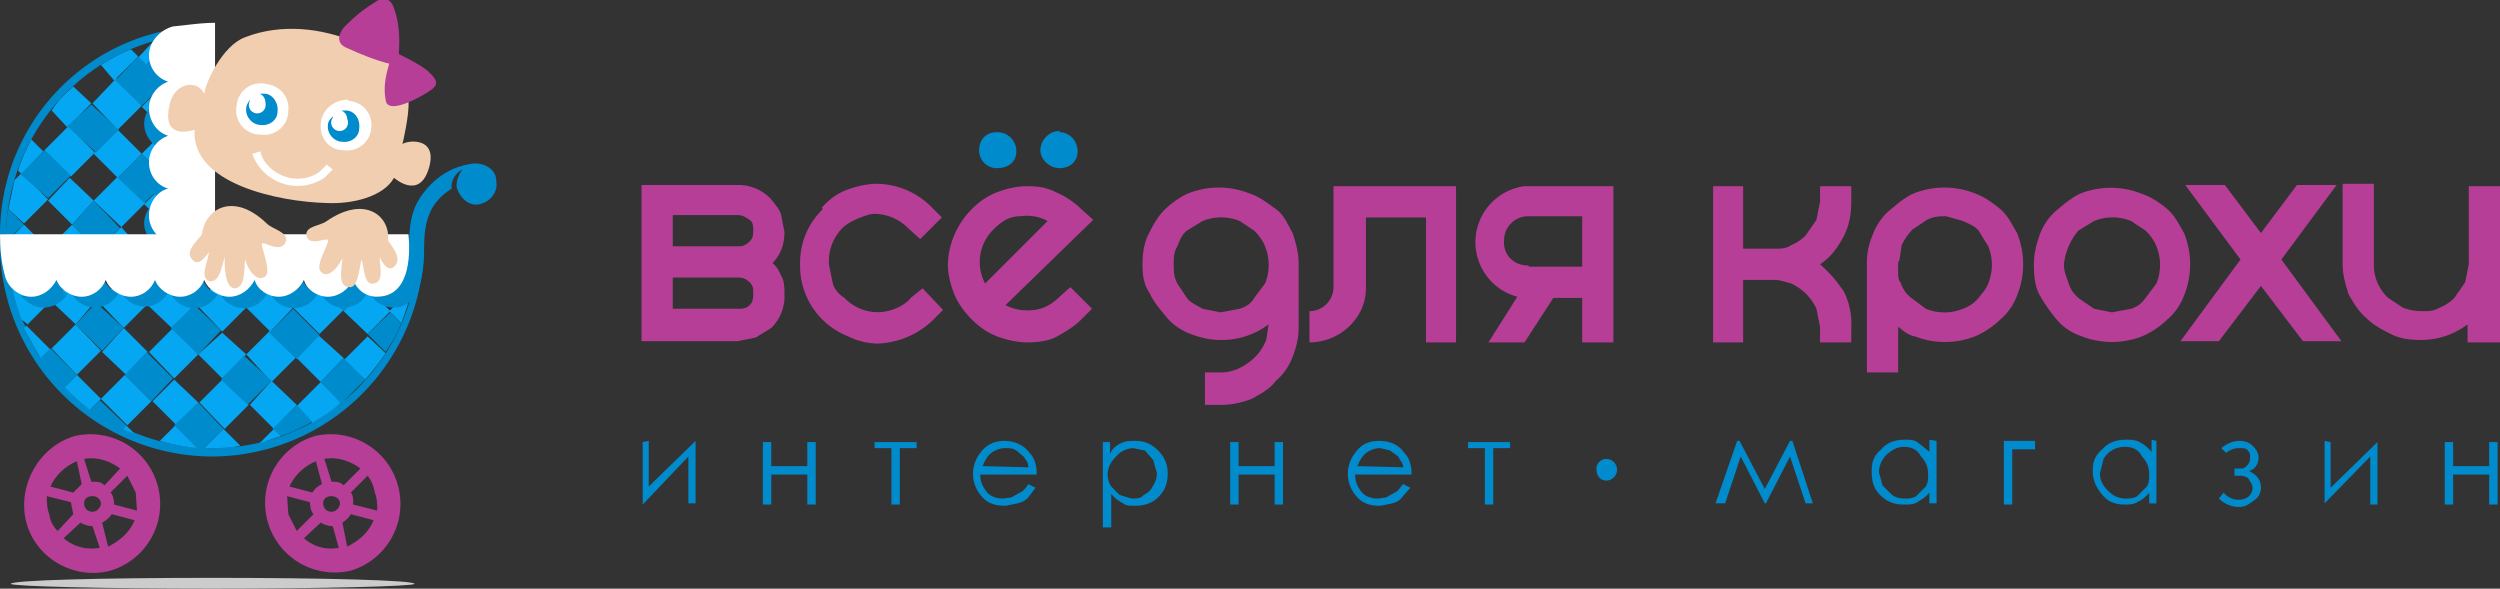 <svg width="208.1" height="49" xmlns="http://www.w3.org/2000/svg"><rect width="100%" height="100%" fill="#333333" stroke="none"/><style>.st0{fill-rule:evenodd;clip-rule:evenodd}.st0,.st1{fill:#008bcc}.st3,.st4,.st5{fill-rule:evenodd;clip-rule:evenodd;fill:#05a7f2}.st4,.st5{fill:#fff}.st5{fill:#b63e97}</style><path class="st0" d="M83 11c.9 0 1.6.7 1.6 1.6S83.9 14 83 14s-1.5-.7-1.5-1.5S82 11 83 11zm5.2 0c.8 0 1.5.7 1.5 1.6S89 14 88.2 14s-1.6-.7-1.6-1.5.7-1.6 1.6-1.6z" clip-rule="evenodd" fill="#008bcc" fill-rule="evenodd"/><path class="st1" d="M54 36.7v3.8l3.9-3.8v5.2h-.6V38L53.5 42v-5.2zm79.7 1.5c.5 0 .9.4.9.9s-.4.9-.9.9-.8-.4-.8-.9c-.1-.4.3-.9.8-.9zm15.3-1.5h.2l1.7 5.2h-.6L149 38l-2 3.9h-.1l-2-3.9-1.3 3.9h-.8l1.8-5.2h.2l2.1 4zm12.2 0v5.2h-.6V41c-.3.4-.7.6-1 .8-.3.2-.7.2-1.1.2-.8 0-1.4-.2-2-.8s-.7-1.2-.7-2 .2-1.3.8-1.8c.5-.6 1.2-.8 2-.8.3 0 .7 0 1 .2l1 .8v-1zm-2.7.5c-.4 0-.7.1-1 .3s-.6.4-.8.8c-.2.3-.3.7-.3 1l.3 1.1.8.8c.3.2.6.3 1 .3.3 0 .7 0 1-.2l.8-.8c.2-.3.2-.7.2-1 0-.6-.2-1.1-.6-1.5-.3-.6-.8-.8-1.4-.8zm9 .1V42h-.7v-5.3h2.6v.7h-2zm12-.6v5.2h-.6V41c-.3.4-.6.6-1 .8-.3.2-.7.2-1 .2-.8 0-1.4-.2-1.9-.8s-.8-1.2-.8-2 .2-1.3.8-1.8c.5-.6 1.2-.8 2-.8.4 0 .7 0 1.1.2s.6.4 1 .8v-1zm-2.6.5a2 2 0 0 0-1.8 1l-.3 1.2c0 .4.1.7.3 1s.5.6.8.8.7.3 1 .3c.3 0 .7 0 1-.2l.8-.8c.2-.3.2-.7.2-1 0-.6-.2-1.1-.6-1.5-.3-.6-.8-.8-1.4-.8zM186 39h.4c.3 0 .4 0 .6-.2.2-.2.3-.4.3-.7s0-.4-.2-.6c-.1-.2-.4-.2-.7-.2-.4 0-.7.1-1.1.4l-.4-.4c.5-.4 1-.6 1.5-.6.4 0 .8.1 1.1.4s.5.6.5 1c0 .5-.3 1-.8 1.1.6.3 1 .7 1 1.4 0 .4-.2.8-.5 1s-.7.6-1.3.6c-.7 0-1.3-.3-1.7-.7l.4-.5c.3.4.8.6 1.2.6.4 0 .7-.1.9-.3s.3-.4.3-.7-.2-.5-.3-.7-.5-.3-.7-.3h-.5zm8-2.2v3.8l3.9-3.8v5.2h-.6V38l-3.8 3.9v-5.2zm13.2 2.7h-3V42h-.7v-5.2h.7v2h3v-2h.7v5.2h-.7v-2.5zm-140 0h-3V42h-.7v-5.2h.7v2h3v-2h.7v5.2h-.7zm5.6-2.7h3.5v.5h-1.4V42h-.7v-4.7h-1.4zm12.8 3.5l.6.3-.6.8c-.3.3-.5.4-.9.5l-1 .2c-.9 0-1.5-.2-2-.8a2.8 2.8 0 0 1-.1-3.6c.5-.7 1.2-1 2-1s1.6.3 2.1 1c.4.4.6 1 .6 1.8h-4.7c0 .6.2 1 .5 1.4s.8.6 1.4.6l.7-.1.7-.4c.3-.1.5-.4.7-.7zm0-1.4c0-.4-.2-.6-.4-.9l-.6-.5c-.3-.2-.6-.2-1-.2a2 2 0 0 0-1.2.5c-.3.3-.5.7-.6 1zm6-2.1h.8v1c.2-.5.5-.7.9-.9s.7-.2 1.2-.2c.7 0 1.3.2 1.9.8.5.5.8 1.1.8 1.9s-.2 1.4-.8 2c-.5.5-1.2.7-1.9.7-.4 0-.8 0-1-.2-.4-.2-.8-.5-1-.8v2.8h-.7v-7.1zm2.8.5a2 2 0 0 0-1.5.7c-.4.4-.7.9-.7 1.5 0 .3.1.7.3 1l.7.7 1 .3c.4 0 .8 0 1-.3.4-.2.6-.4.8-.8.2-.3.3-.7.3-1l-.3-1.1-.7-.8-1-.2zm11.7 2.2h-3V42h-.7v-5.2h.7v2h3v-2h.7v5.2h-.7zm10.7.8l.6.3-.7.8c-.2.3-.5.4-.8.5l-1 .2c-.9 0-1.5-.2-2-.8a2.8 2.8 0 0 1-.1-3.6c.5-.7 1.1-1 2-1s1.6.3 2.1 1c.4.4.6 1 .6 1.8h-4.7c0 .6.2 1 .5 1.4s.8.6 1.4.6l.7-.1.7-.4c.3-.1.4-.4.7-.7zm0-1.4c0-.4-.3-.6-.4-.9l-.7-.5-.8-.2a2 2 0 0 0-1.3.5c-.3.3-.5.7-.6 1zm5.4-2.1h3.5v.5h-1.4V42h-.7v-4.7h-1.4z" fill="#008bcc"/><path d="M53.4 15.4h8a3.7 3.7 0 0 1 2.8 1.2c.3.4.6.7.8 1.2l.3 1.5c0 1-.3 1.9-1 2.6.4.3.6.8.8 1.2s.2 1 .2 1.4a3.7 3.7 0 0 1-1.1 2.8l-1.3.8-1.5.3h-8zm131.3 13l3.5-4.6 3.5 4.6h3.2l-5-6.8 4.6-6.2h-3.3l-3 4-3-4h-3.3l4.6 6.2-5 6.8zM169.3 22c0-.8.2-1.7.5-2.5s.8-1.5 1.4-2 1.3-1.1 2-1.4a6.9 6.9 0 0 1 5 0c.9.3 1.6.8 2.2 1.3s1 1.3 1.4 2a6.9 6.9 0 0 1 0 5.2c-.3.8-.8 1.5-1.4 2a7 7 0 0 1-2.1 1.4 6.9 6.9 0 0 1-5 0c-.9-.3-1.6-.8-2.1-1.4s-1-1.3-1.4-2-.5-1.6-.5-2.6zm2.5 0c0 .6.2 1 .4 1.6s.4.8.8 1.2l1.3.9 1.5.3 1.6-.3c.6-.2.9-.5 1.2-.9l.9-1.2a4.1 4.1 0 0 0 0-3.1c-.2-.5-.5-.9-.9-1.3l-1.2-.8a4.1 4.1 0 0 0-3.1 0l-1.3.8a5 5 0 0 0-.8 1.3 5 5 0 0 0-.4 1.5zM158 31h-2.6v-9.2c0-.8.2-1.6.5-2.3.3-.8.8-1.5 1.4-2s1.3-1.1 2-1.4a6.9 6.9 0 0 1 5.1 0c.8.3 1.5.8 2.1 1.3s1 1.3 1.4 2a6.9 6.9 0 0 1 0 5.2c-.3.8-.8 1.5-1.4 2a7 7 0 0 1-2.1 1.4 6.9 6.9 0 0 1-5 0c-.6-.1-1-.5-1.4-.8zm0-9.2v.7c0 .4 0 .8.2 1 .2.6.5 1 .9 1.3l1.2.9a4.1 4.1 0 0 0 3.1 0 3 3 0 0 0 1.3-.9c.3-.4.6-.7.8-1.2a4.1 4.1 0 0 0 0-3.1l-.8-1.3c-.3-.4-.9-.6-1.3-.8L162 18c-.5 0-1 0-1.6.3l-1.2.8a5 5 0 0 0-.9 1.3l-.2 1.3zm-10.3 1.5h-2.6v5.2h-2.5v-13h2.5v5.2h2.6c.5 0 1 0 1.4-.3.5-.2.9-.5 1.2-.8l.9-1.3.3-1.5v-1.3h2.6v1.3c0 1.1-.2 2.1-.7 3-.5.9-1 1.6-1.9 2.2.8.7 1.4 1.4 2 2.3a6 6 0 0 1 .6 3v1.2h-2.6v-1.3l-.3-1.5a4.3 4.3 0 0 0-2.1-2.1c-.4-.1-.9-.3-1.4-.3zm-29-5.2h-5V24c0 2.5-2.2 4.5-4.7 4.5v-2.6c1.1 0 2-.9 2-2v-8.4h10.2v13h-2.5zm10.6 6.7l-2.4 3.7h-3l2.4-3.8a4.7 4.7 0 0 1 .6-9.2h7.4v13h-2.6v-3.7h-2.4zm-2-2.6h4.4V18h-4.5a2 2 0 0 0-2 2c-.1 1.2.8 2.1 2 2.1zM95.1 22c0-.8.1-1.7.5-2.5s.8-1.5 1.3-2 1.3-1.1 2-1.4a6.9 6.9 0 0 1 5.1 0c.9.3 1.5.8 2.2 1.3s1 1.3 1.4 2c.3.9.5 1.7.5 2.6v5.2c0 1-.2 1.7-.5 2.5s-.8 1.5-1.4 2c-.5.7-1.3 1.1-2 1.5-.8.3-1.6.5-2.6.5h-1.3V31h1.3c.9 0 1.6-.3 2.3-.8s1.1-1 1.5-1.9l.2-1.3a6.5 6.5 0 0 1-4 1.3c-.9 0-1.7-.2-2.5-.5s-1.5-.8-2-1.4-1.1-1.3-1.4-2c-.5-.7-.6-1.5-.6-2.5zm2.6 0c0 .6 0 1 .3 1.6l.8 1.2c.3.4.8.6 1.3.9l1.5.3 1.6-.3c.6-.2 1-.5 1.2-.9l.9-1.2a4.1 4.1 0 0 0 0-3.1c-.2-.5-.5-.9-.9-1.3l-1.2-.8a4.1 4.1 0 0 0-3.1 0l-1.3.8c-.4.3-.6.8-.8 1.3-.3.5-.3 1-.3 1.5zm-8.6 1.9l1.8 1.8-.9.9c-.6.6-1.3 1-2 1.4s-1.7.5-2.5.5-1.7-.2-2.5-.5-1.5-.8-2.1-1.4-1.2-1.4-1.5-2.2-.5-1.6-.5-2.4a6.8 6.8 0 0 1 2-4.6c.6-.6 1.3-1.1 2.1-1.4s1.6-.5 2.5-.5 1.6.1 2.4.5a7 7 0 0 1 2.1 1.4l1 .9-7.3 7.1c.8.4 1.5.5 2.4.4.8-.1 1.5-.5 2.1-1.1zM82.8 19a3.8 3.8 0 0 0-.8 4.6l5.2-5.2c-.7-.4-1.5-.5-2.3-.4-.8 0-1.5.4-2.1 1zm118.7 9.3c-.9 0-1.7-.1-2.5-.5s-1.5-.8-2-1.3c-.7-.6-1.1-1.3-1.5-2-.3-.9-.5-1.7-.5-2.6v-6.6h2.6V22a3.7 3.7 0 0 0 1.2 2.8l1.2.8c.5.2 1 .3 1.6.3s1 0 1.5-.3c.5-.2.9-.5 1.2-.8l.9-1.3.3-1.5v-6.5h2.6v13h-2.7V27a6.4 6.4 0 0 1-3.9 1.3zm-133.1-11c.6-.7 1.3-1.2 2.1-1.5s1.7-.5 2.5-.5a6.5 6.5 0 0 1 4.6 2l.8.8-1.8 1.8-1-.9a4 4 0 0 0-2.8-1.2c-.4 0-.9.2-1.4.4s-1 .5-1.3.8A4 4 0 0 0 69 22l.3 1.5c.1.5.5 1 1 1.3a3.8 3.8 0 0 0 4.2.9c.5-.2 1-.5 1.3-.9l1-.8 1.7 1.8-.8.8a7 7 0 0 1-4.6 2c-.8 0-1.7-.2-2.5-.6a6.3 6.3 0 0 1-4-6 6.2 6.2 0 0 1 1.9-4.6zm-7 3.2h.2c.3 0 .6-.2.8-.4.3-.3.3-.6.3-.9 0-.3 0-.7-.3-.9s-.6-.4-1-.4H56v2.6zm0 5.2c.4 0 .7 0 1-.3s.3-.6.3-1 0-.6-.3-.9-.6-.4-1-.4H56v2.6z" fill="#b63e97"/><g><g clip-rule="evenodd" fill-rule="evenodd"><path class="st3" d="M10.8 19.7H9.3l.8-.8zm-7.8 0H1l1-1zm-1.5-5.5c.3-1 .7-1.8 1.1-2.6l1 1-1.8 1.9zm2.8-5c.5-.8 1.1-1.4 1.8-2l1.5 1.4-2 2zm4.1-3.8c.8-.5 1.7-1 2.5-1.3l.6.6-2 2zm8.4-1.6V6l-1-1zm0 8.4v1.6L16 13zm-3-5.3l-2 2 2 1.9 1.9-2zM14 15l-2 2 2 1.9 2-2zm-4.2-4.2l-2 2 2 2 2-2zm-4 4L4 16.7l2 2 1.8-2z" fill="#05a7f2"/><path class="st3" d="M14.9 19.7h-1.6l.8-.8zm-7.9 0H5l1-1zM.7 17.4l.5-2.4.6-.6L4 16.6l-2 2zm12-13.9l1.3-.4 1.7 1.7-2 2-2.2-2zm4.1 4.3V10l-1.1-1.1zm0 8.4v1.7L16 17zm-7-1.5l-2 2 2.3 2.2 2-2zm4-3.9l-2 2L14 15l2-2zm-8.1-.3l-2 2 2.2 2.2 2-2zm4-4l-2 2.1 2.1 2.2 2-2z" fill="#05a7f2"/><path class="st0" d="M16.8 19.7h-2l-.8-.8 2-2 .8 1zm-7.5 0H7l-1-1 1.8-2L10 19zm-8.4 0H.5c0-.8 0-1.5.2-2.3L2 18.7zM14 3.1l2.8-.3v1l-1 1zm2.8 6.9v2.2l-.8.8-2.2-2.2 2-2zm-5.3-5.3l-1.9 2 2.2 2.1 2-1.9zm-3.9 4l-2 1.8L8 12.7l1.9-1.9zm4.2 4.1l-2 2 2.2 2.1 2-1.9zm-8.1-.3l-2 2L4 16.5l1.9-1.9z" fill="#008bcc"/></g><path class="st1" d="M35.3 20.2A17.7 17.7 0 0 1 17.7 38 17.7 17.7 0 0 1 0 20.2v-.5h.6v.5a17 17 0 1 0 34.2 0v-.5h.5zM0 19.5A17.3 17.3 0 0 1 16.8 2.2h.6v.6h-.6C7.8 3.1.7 10.5.5 19.5z" fill="#008bcc"/><g clip-rule="evenodd" fill-rule="evenodd"><path class="st3" d="M34.8 20.5c0 1.1-.2 2.2-.4 3.3L32.5 22l1.7-1.7h.3zM20 37.1c-.8.2-1.6.2-2.5.2h-.5l1.6-1.6zm-8.8-1l-1-.4.3-.3zm-3.7-2c-.8-.6-1.5-1.2-2.1-1.9l1-1 2 2zm-4.1-4.3L2 27.3l.2-.2 2 2zM.6 21.4v-1l.1-.2h2.5l.7.8-1.8 1.8zm8.5-1.2h2l1 1-2 2-2-2zm8.3 0H19l1.2 1.3-1.9 2-2-2zm8.5 0h.9l1.5 1.6-1.9 1.8-2-2zm4.6 3.7l-1.9 2 2 1.9 1.9-1.9zm-4 4l-1.8 1.9 2 2 1.9-2zm-4-4.2l-2 1.9 2 2 1.9-2zm.1 8l-1.8 2 2 2 1.9-2zm-4.1-4l-2 1.8 2 2 2-2zm-4.2-4.3l-2 2 2 1.9 2-2zm.2 8.2l-1.8 1.8 2 2 1.8-1.9zm-4.2-4.3l-1.8 2 2 1.9 1.8-1.9zm-4.1-4.2l-1.9 2 2 1.9L8 25z" fill="#05a7f2"/><path class="st3" d="M34.3 24a20 20 0 0 1-.9 2.9l-1-1zm-2.2 5.4a22 22 0 0 1-1.7 2.2L28.6 30l2-2zm-3.7 4.1c-.7.7-1.6 1.2-2.4 1.7l-1.3-1.4 2-2zm-5 2.8l-1.8.6 1.2-1.2zm-6.9 1c-1.1-.1-2.2-.3-3.2-.6l1.3-1.3zM1.8 26.6a18 18 0 0 1-.8-2.7L2 23 4.3 25l-2 2zm2.9-6.4h2.6l.9 1-2 2L4 21zm8.4 0h2l1.2 1.2-2 2-2.2-2.2zm8.3 0H23l1.4 1.5-2 2-2.2-2.2zm8.4 0h1l1.7 1.7-2 2-2.2-2.1zM18.6 31.5l-2 2 2.1 2.2 2-2zm3.9-4l-2 2 2.1 2.3 2-2zm3.9-3.9l-2 2 2.2 2.2 2-2zm-16 7.6l-2 2 2.2 2.2 2-2zm4-3.9l-2 2 2.1 2.2 2-2zm3.9-4l-2 2 2.2 2.3 2-2zM6.3 27l-2 2 2.1 2.2 2-2zm3.9-3.9l-2 2 2.1 2.2 2-2z" fill="#05a7f2"/><path class="st0" d="M33.4 26.9c-.3.8-.8 1.7-1.3 2.4l-1.5-1.5 1.9-1.8zm-3 4.7l-2 2-1.7-1.8 1.9-2zM26 35.1c-.9.5-1.7.9-2.6 1.2l-.7-.6 2-2zM17 37.3h-.6l-1.9-1.9 2-1.9 2.1 2.2zm-6.7-1.6c-1-.4-2-1-2.8-1.6l.8-.8 2.2 2.1zm-4.9-3.5c-.7-.7-1.4-1.5-2-2.4l.8-.8 2.2 2.2zm-3.4-5l-.3-.6.4.5zM.6 20.5v-.2h.1zm6.7-.2H9l-1 1zm7.9 0h2.3l-1.2 1.2zm7.8 0h2.8l-1.4 1.5zm7.8 0h3.4L32.5 22zm-2.5 1.6l-1.9 1.8 2.2 2.2 1.9-1.9zm-8.1-.3l-2 2 2.2 2.1 2-2zm4.2 4.1l-2 2 2.3 2.2 1.9-2zM12 21.2l-2 2 2.2 2.1 2-1.9zm4.2 4.2l-2 1.9 2.3 2.2 1.9-2zm4.1 4.2l-1.9 2 2.2 2.1 2-2zM4 21L2 22.8 4.3 25l1.9-1.9zM8 25.2L6.3 27l2.2 2.2 1.8-1.9zm4.2 4.1l-1.8 1.9 2.2 2.2 1.8-1.9z" fill="#008bcc"/><path class="st0" d="M32.8 25.6c-.8 0-1.5-.4-1.9-1l.5.1c2 0 2.6-2 2.6-3.8.1-2 .1-3.4 1.3-4.9 1-1.3 2.4-2.2 4.2-2.4 1 0 1.8.6 1.8 1.4.2 1-.5 1.8-1.4 2s-1.7-.6-1.9-1.5c0-.5.2-1 .5-1.4-.6.3-1 1-.9 1.6-1.9 1.2-2.3 2.8-2.3 5 0 1.6-.2 4.9-2.5 4.9zm-2.3-1.1c-.4.7-1 1.1-2 1.1-.7 0-1.3-.4-1.7-1l.4.1c1 0 1.8-.6 2.1-1.4.2.5.7 1 1.2 1.2zm-4.1 0a2.2 2.2 0 0 1-3.8.1h.5c1 0 1.8-.6 2-1.4.3.6.7 1 1.3 1.3zm-4.2 0a2.2 2.2 0 0 1-3.8.1l.6.1c1 0 1.7-.6 2-1.4.3.5.7 1 1.2 1.2zm-4.1 0a2.2 2.2 0 0 1-3.8.1l.6.1c1 0 1.7-.6 2-1.4.2.5.6 1 1.2 1.2zm-4.2 0a2.2 2.2 0 0 1-3.7 0l.5.2c1 0 1.8-.7 2.1-1.5.2.6.6 1 1.1 1.2zm-4.1 0a2.2 2.2 0 0 1-3.8 0l.6.2c1 0 1.8-.7 2-1.5.3.6.7 1 1.2 1.2zm-4.2 0c-.4.6-1.1 1.1-2 1.1-.7 0-1.4-.4-1.9-1l.8.1c.9 0 1.7-.6 2-1.4.2.5.6.9 1 1.1zm11.6-4.7h-4.8c-.2-.3-.4-.7-.4-1.2 0-1 .7-1.8 1.5-2-.8-.4-1.5-1.2-1.5-2.1s.7-1.8 1.5-2c-.8-.4-1.5-1.2-1.5-2.2s.7-1.7 1.5-2a2.2 2.2 0 0 1-1.5-2c0-1.1.8-2 1.8-2.3 1.1-.2 2.3-.3 3.4-.3z" fill="#008bcc"/><path class="st4" d="M34 19.5c.2 2 0 5.2-2.6 5.2-1 0-1.7-.6-2-1.4-.4.8-1.2 1.4-2.1 1.4s-1.8-.6-2-1.4c-.4.8-1.2 1.4-2.1 1.4s-1.8-.6-2-1.4c-.4.8-1.2 1.4-2.1 1.4s-1.8-.6-2.1-1.4c-.3.8-1.1 1.4-2 1.4s-1.8-.6-2.1-1.4c-.3.8-1.1 1.4-2 1.4s-1.8-.6-2.1-1.4c-.3.8-1.1 1.4-2 1.4s-1.8-.6-2.1-1.4c-.4.8-1.2 1.4-2.1 1.4-1 0-2-.8-2.2-1.8-.3-1.1-.4-2.2-.4-3.4z" fill="#fff"/><path class="st4" d="M13.7 20a2.3 2.3 0 0 1-1.3-2.1c0-1 .7-2 1.6-2.2-1-.3-1.6-1.2-1.6-2.2s.7-1.9 1.6-2.2C13 11 12.4 10 12.4 9s.7-1.9 1.6-2.2a2.3 2.3 0 0 1-1.6-2.2c0-1.1.9-2.1 2-2.4 1.1-.1 2.3-.3 3.5-.3v18z" fill="#fff"/><path class="st5" d="M6.2 36.3a5.8 5.8 0 0 1 3 11.2c-3 .8-6.2-1-7-4s1-6.3 4-7.2zm20 0a5.8 5.8 0 0 1 3 11.2 5.8 5.8 0 0 1-3-11.2zm1.4 5c.4 0 .7.3.7.6s-.3.7-.7.7-.7-.3-.7-.7c0-.4.3-.6.7-.6zm0-1.2c.4 0 .7 0 1 .3L30 39c-.8-.6-1.9-1-3-.8l.6 1.9zm1.6.9c.2.2.2.6.2 1l2 .5c0-.5 0-1-.2-1.5-.1-.6-.3-1-.6-1.4zm0 1.8a2 2 0 0 1-.7.7l.4 2c1-.5 1.8-1.2 2.2-2.2zm-1.5 1a2 2 0 0 1-1-.3l-1.4 1.3c.8.7 1.8 1 2.9.8zm-1.6-1c-.2-.2-.3-.6-.3-1l-1.9-.5.1 1.5.7 1.4zM26 41c.2-.3.4-.5.8-.7l-.5-1.9c-1 .4-1.8 1.2-2.2 2.1zm-18.3.3c.4 0 .7.3.7.6s-.3.7-.7.7-.7-.3-.7-.7c0-.4.3-.6.7-.6zm0-1.2c.4 0 .7 0 1 .3L10 39c-.8-.6-1.9-1-3-.8l.6 1.9zm1.5.9c.2.2.3.6.3 1l1.9.5-.1-1.5-.7-1.4zm.1 1.8a2 2 0 0 1-.8.7l.5 2c1-.5 1.8-1.2 2.2-2.2zm-1.6 1a2 2 0 0 1-1-.3l-1.4 1.3c.8.7 1.9 1 3 .8zm-1.6-1l-.2-1-2-.5c0 .5 0 1 .2 1.5.1.6.3 1 .7 1.4zm0-1.8l.7-.7-.4-1.9c-1 .4-1.8 1.2-2.2 2.1z" fill="#b63e97"/><path d="M17.7 48.1c9.2 0 16.8.2 16.8.5 0 .2-7.6.4-16.8.4S.9 48.8.9 48.6c0-.3 7.5-.5 16.8-.5z" fill="#ccc"/><path d="M33.5 12s.6-2.5.5-3.6c-.2-1-.4-1.9-1-2.7-1-1-2.5-1.8-3.7-2.3-2.5-1-5.8-1.5-8.9-.3-1.9.7-3.3 3.8-3.4 4.7-.6-1.2-2.3-.9-2.8.6-1 3.5 2 2.4 2 2.4-.3 4.5 7 6 11 6.1 2.1.1 4.7-.5 5.6-2.1 0 0 2.1 1.9 2.9-.8.8-2.7-1.9-2.3-2.2-2zm-1.2 8c.2.4 1.3 1.5.5 2.2-.5.5-1-.4-1.2-.8 0 .7.4 2.1-.5 2.2-.8.2-.8-1.4-1-2-.2.7-.3 2.4-1 2.3-1.1 0-.6-1.8-.6-2.4-.5 1-1.3 1.7-1.8 1.1-.5-.5.7-2.3.6-2.6 0-.3-1.6.6-1.8-.4-.1-.8 1.2-.8 1.7-1.2 3.2-2.2 5.3-.4 5.1 1.6zm-15.5-.5c-.2.4-1.5 1.4-.8 2.1.5.6 1-.1 1.4-.6-.1.8-.8 2.1 0 2.4.9.2 1.1-1.4 1.3-2 0 .8 0 2.5.8 2.6 1 0 .8-1.8.9-2.4.3 1 1 1.9 1.7 1.4.5-.5-.4-2.5-.3-2.7.1-.3 1.6.9 2-.2.2-.8-1.1-1-1.6-1.5-2.8-2.7-5.2-1.2-5.4 1z" fill="#f0ceaf"/><path class="st4" d="M22 7a2 2 0 0 1 2 2.2 2 2 0 0 1-2.3 2 2 2 0 0 1-2-2.4A2 2 0 0 1 22.2 7zm5.7 7.1l-.7.7a4 4 0 0 1-6-2l.7-.2c0 .3.2.6.3.8.5.7 1.2 1.2 2.1 1.4s1.8 0 2.5-.5l.6-.6zM29 8.4a2 2 0 0 1 1.9 2.3 2 2 0 0 1-2.3 1.8c-1.2 0-2-1-1.9-2.2s1.1-2 2.3-2z" fill="#fff"/><path class="st0" d="M22 7.8c.7 0 1.2.8 1.1 1.5 0 .7-.7 1.2-1.4 1.1-.7 0-1.3-.7-1.2-1.4 0-.3.2-.5.3-.7v.1a.7.7 0 1 0 1.3.2c0-.4-.2-.7-.5-.8h.4zm6.8 1.4c.7 0 1.2.7 1.1 1.5 0 .7-.7 1.2-1.4 1.1-.7 0-1.3-.7-1.2-1.4 0-.3.2-.5.4-.7v.1a.7.7 0 1 0 1.2.1c0-.3-.2-.6-.5-.7z" fill="#008bcc"/><path class="st5" d="M33.2 4.5c.8.4 1.8.9 2.4 1.4 1.1 1 .8 1.3-.2 1.9-1 .6-3.2 1.7-3.3.5-.2-1 0-2 .3-3C31.2 5 30 4.5 28.9 4c-.8-.3-.9-1-.2-1.8.8-.8 1.5-1.4 2.5-2 .8-.6 1.4-.2 1.6.5.4 1.1.5 2.3.4 3.7z" fill="#b63e97"/></g></g></svg>
